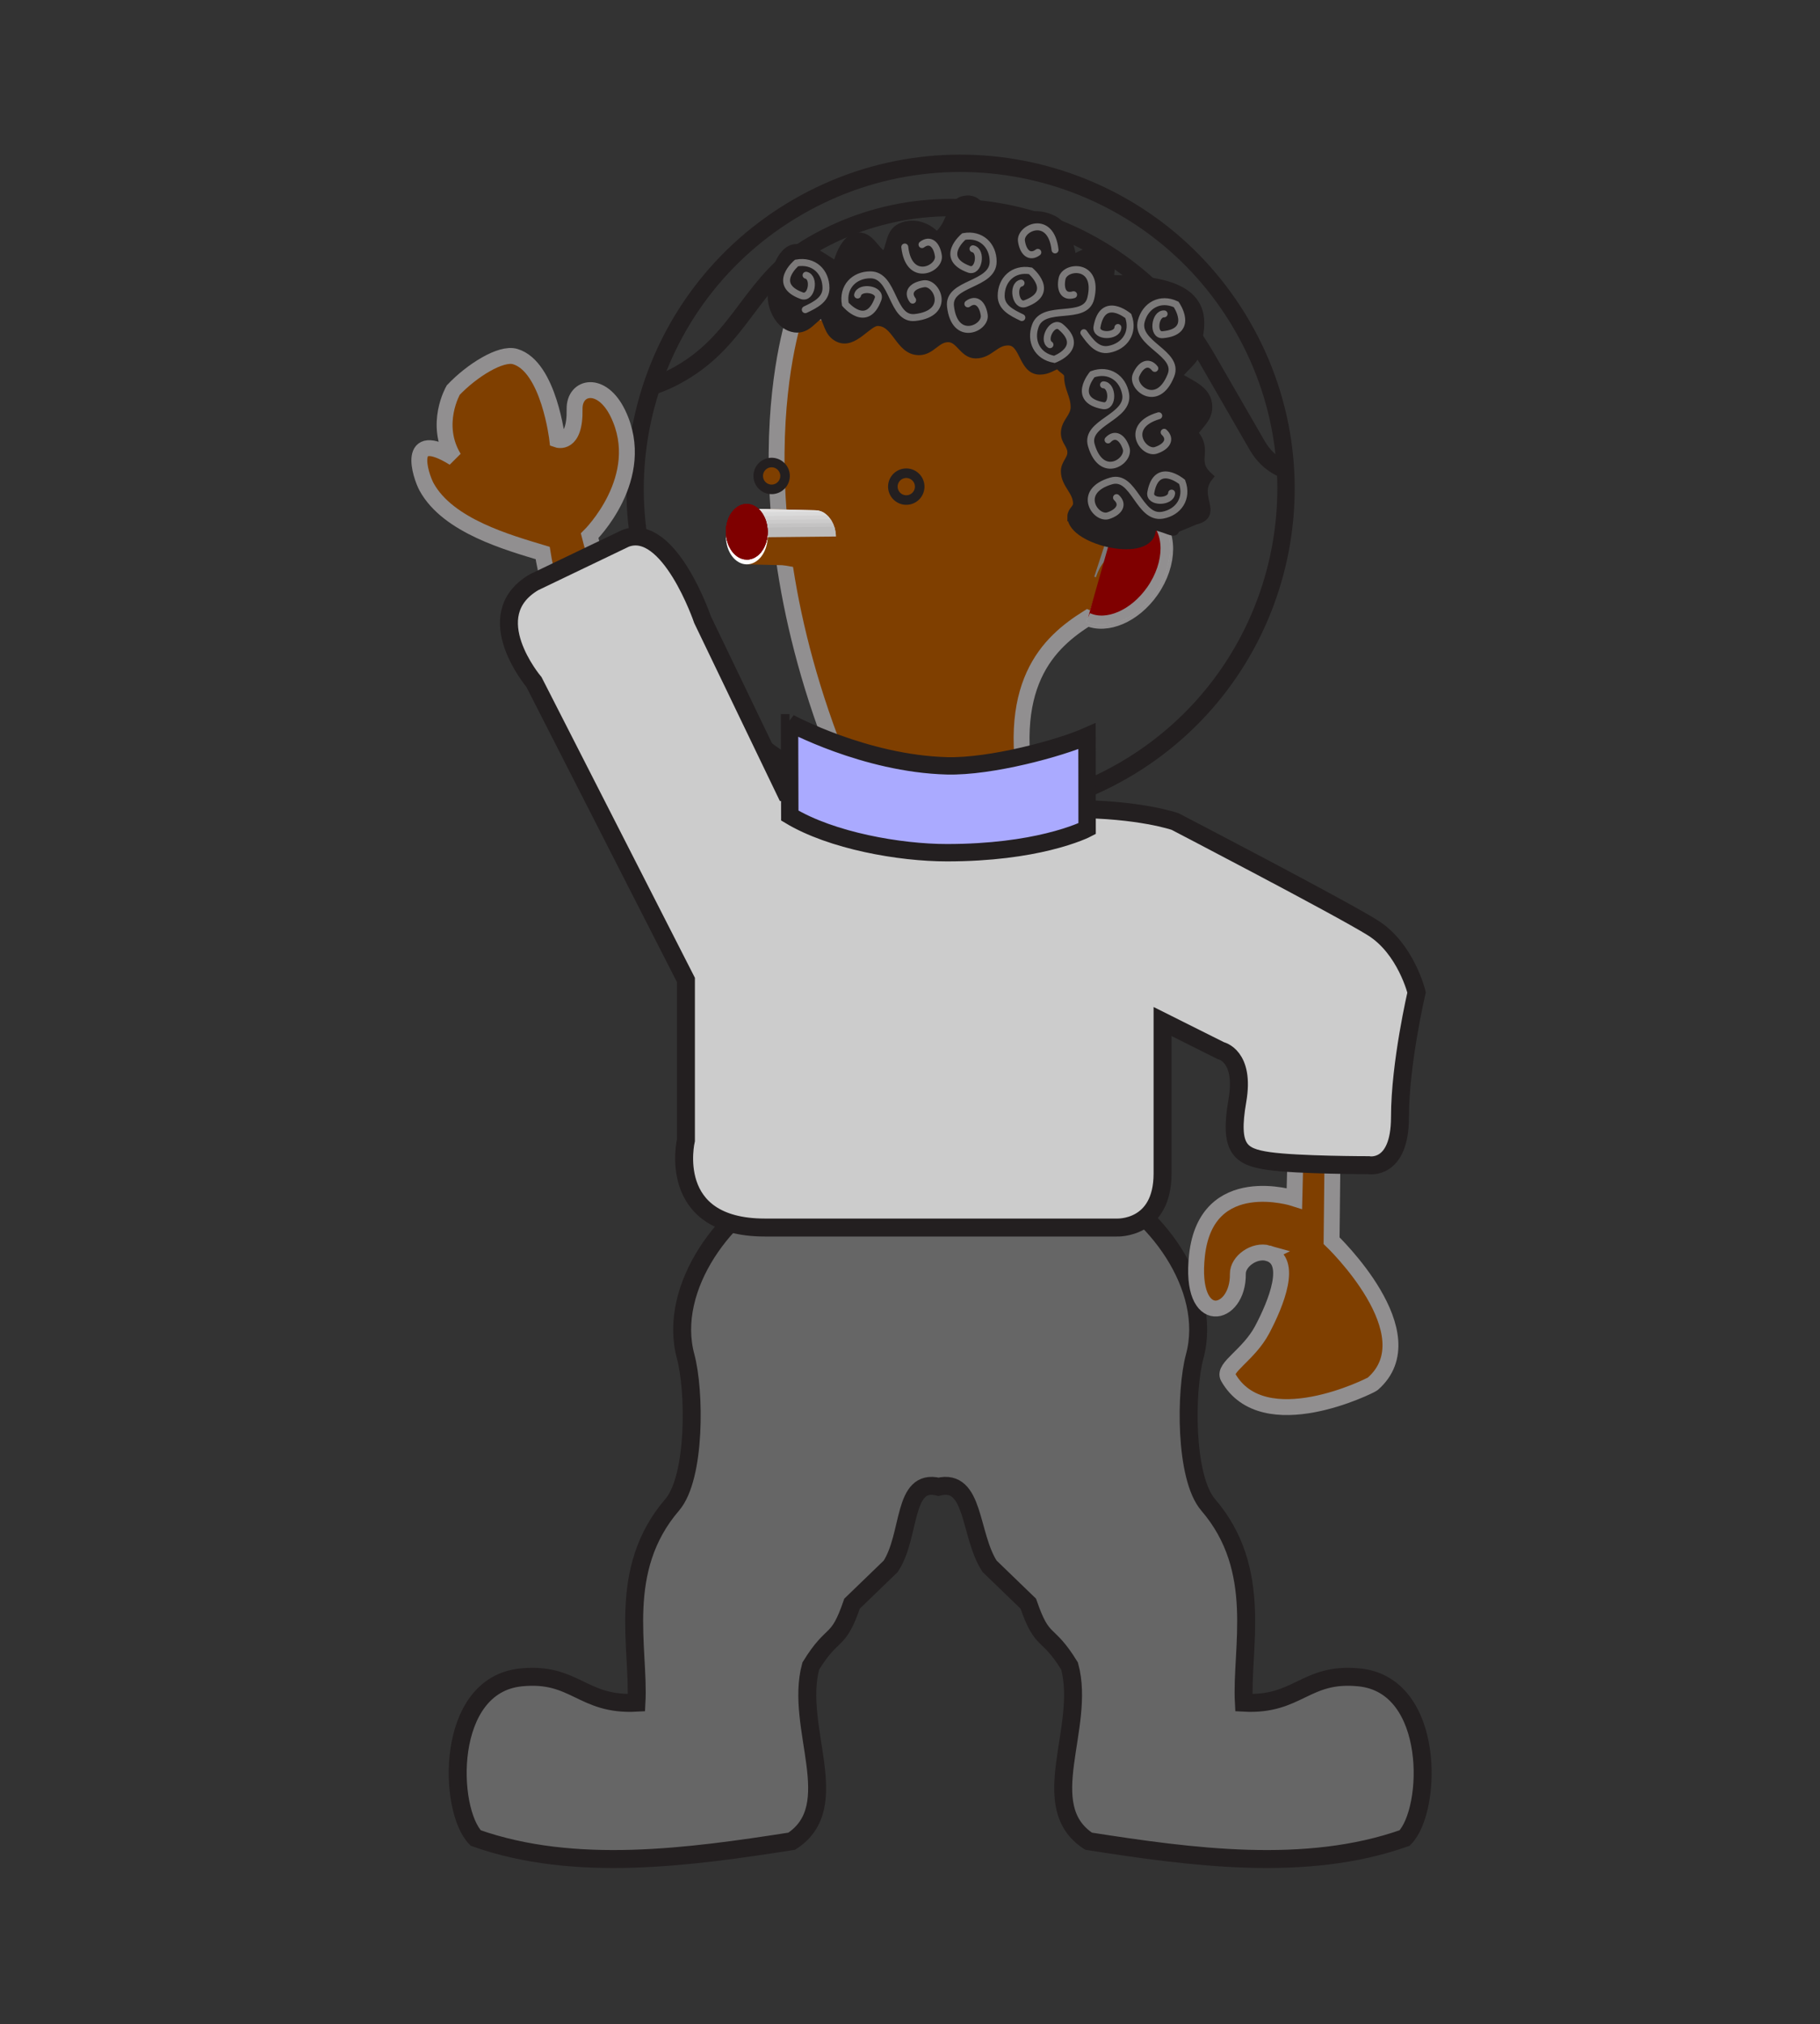 <?xml version="1.0"?><svg width="386.655" height="430.023" xmlns="http://www.w3.org/2000/svg">
 <rect width="100%" height="100%" fill="#333333" stroke="none"/>
 <title>AstroBob</title>
 <defs>
  <clipPath id="clipPath912" clipPathUnits="userSpaceOnUse">
   <path id="path914" d="m241.53,295.062c2.739,7.525 -1.142,15.844 -8.667,18.583c-7.525,2.738 -15.845,-1.142 -18.583,-8.666c-2.739,-7.525 1.141,-15.844 8.666,-18.583c7.526,-2.738 15.846,1.142 18.584,8.666"/>
  </clipPath>
  <clipPath id="clipPath922" clipPathUnits="userSpaceOnUse">
   <path id="path924" clip-rule="evenodd" d="m72.5,499.91l227.51,0l0,-336.13l-227.51,0l0,336.13z"/>
  </clipPath>
  <clipPath id="clipPath928" clipPathUnits="userSpaceOnUse">
   <path id="path930" d="m0,792l612,0l0,-792l-612,0l0,792z"/>
  </clipPath>
  <clipPath id="clipPath934" clipPathUnits="userSpaceOnUse">
   <path id="path936" d="m0.06,792l612,0l0,-792l-612,0l0,792z"/>
  </clipPath>
  <clipPath id="clipPath946" clipPathUnits="userSpaceOnUse">
   <path id="path948" d="m234.856,286.294l-7.339,-0.604c0.308,5.637 -2.127,7.105 -3.977,7.862c-0.764,-0.522 -2.046,-0.231 -2.998,0.72c-1.036,1.036 -1.288,2.463 -0.564,3.187c0.326,0.326 0.793,0.454 1.303,0.403l0.167,8.791l12.503,2.601c0,0 4.916,-8.48 0.905,-22.96"/>
  </clipPath>
  <clipPath id="clipPath956" clipPathUnits="userSpaceOnUse">
   <path id="path958" clip-rule="evenodd" d="m72.5,499.91l227.51,0l0,-336.13l-227.51,0l0,336.13z"/>
  </clipPath>
  <clipPath id="clipPath962" clipPathUnits="userSpaceOnUse">
   <path id="path964" d="m0,792l612,0l0,-792l-612,0l0,792z"/>
  </clipPath>
  <clipPath id="clipPath968" clipPathUnits="userSpaceOnUse">
   <path id="path970" d="m0.06,792l612,0l0,-792l-612,0l0,792z"/>
  </clipPath>
  <clipPath id="clipPath986" clipPathUnits="userSpaceOnUse">
   <path id="path988" d="m238.079,298.543l-2.98,-0.601c-0.506,-0.089 -1.02,0.385 -1.139,1.06c-0.119,0.675 0.194,1.294 0.699,1.383l3.006,0.605l0.414,-2.447"/>
  </clipPath>
  <clipPath id="clipPath1008" clipPathUnits="userSpaceOnUse">
   <path id="path1010" clip-rule="evenodd" d="m72.5,499.91l227.51,0l0,-336.13l-227.51,0l0,336.13z"/>
  </clipPath>
  <clipPath id="clipPath1014" clipPathUnits="userSpaceOnUse">
   <path id="path1016" d="m0,792l612,0l0,-792l-612,0l0,792z"/>
  </clipPath>
  <clipPath id="clipPath1020" clipPathUnits="userSpaceOnUse">
   <path id="path1022" d="m0.06,792l612,0l0,-792l-612,0l0,792z"/>
  </clipPath>
  <clipPath id="clipPath1030" clipPathUnits="userSpaceOnUse">
   <path id="path1032" d="m236.948,299.603c-0.119,0.676 0.194,1.295 0.7,1.384c0.505,0.089 1.012,-0.386 1.131,-1.061c0.119,-0.675 -0.194,-1.294 -0.7,-1.383c-0.505,-0.09 -1.012,0.385 -1.131,1.06"/>
  </clipPath>
  <clipPath id="clipPath1530" clipPathUnits="userSpaceOnUse">
   <path id="path1532" d="m195.769,234.696c0,0 1.268,-0.577 1.847,0.616c0.129,0.267 -0.734,1.721 -1.629,0.88c-0.544,-0.511 -0.218,-1.496 -0.218,-1.496"/>
  </clipPath>
  <clipPath id="clipPath1030-2" clipPathUnits="userSpaceOnUse">
   <path id="path1032-2" d="m236.948,299.603c-0.119,0.676 0.194,1.295 0.7,1.384c0.505,0.089 1.012,-0.386 1.131,-1.061c0.119,-0.675 -0.194,-1.294 -0.7,-1.383c-0.505,-0.09 -1.012,0.385 -1.131,1.06"/>
  </clipPath>
  <clipPath id="clipPath1008-4" clipPathUnits="userSpaceOnUse">
   <path id="path1010-5" clip-rule="evenodd" d="m72.5,499.91l227.51,0l0,-336.13l-227.51,0l0,336.13z"/>
  </clipPath>
  <clipPath id="clipPath1014-1" clipPathUnits="userSpaceOnUse">
   <path id="path1016-7" d="m0,792l612,0l0,-792l-612,0l0,792z"/>
  </clipPath>
  <clipPath id="clipPath1020-5" clipPathUnits="userSpaceOnUse">
   <path id="path1022-7" d="m0.06,792l612,0l0,-792l-612,0l0,792z"/>
  </clipPath>
  <clipPath id="clipPath986-1" clipPathUnits="userSpaceOnUse">
   <path id="path988-6" d="m238.079,298.543l-2.98,-0.601c-0.506,-0.089 -1.02,0.385 -1.139,1.06c-0.119,0.675 0.194,1.294 0.699,1.383l3.006,0.605l0.414,-2.447"/>
  </clipPath>
  <clipPath id="clipPath956-9" clipPathUnits="userSpaceOnUse">
   <path id="path958-8" clip-rule="evenodd" d="m72.5,499.91l227.51,0l0,-336.13l-227.51,0l0,336.13z"/>
  </clipPath>
  <clipPath id="clipPath962-1" clipPathUnits="userSpaceOnUse">
   <path id="path964-3" d="m0,792l612,0l0,-792l-612,0l0,792z"/>
  </clipPath>
  <clipPath id="clipPath968-3" clipPathUnits="userSpaceOnUse">
   <path id="path970-3" d="m0.06,792l612,0l0,-792l-612,0l0,792z"/>
  </clipPath>
  <clipPath id="clipPath946-7" clipPathUnits="userSpaceOnUse">
   <path id="path948-9" d="m234.856,286.294l-7.339,-0.604c0.308,5.637 -2.127,7.105 -3.977,7.862c-0.764,-0.522 -2.046,-0.231 -2.998,0.72c-1.036,1.036 -1.288,2.463 -0.564,3.187c0.326,0.326 0.793,0.454 1.303,0.403l0.167,8.791l12.503,2.601c0,0 4.916,-8.48 0.905,-22.96"/>
  </clipPath>
  <clipPath id="clipPath922-8" clipPathUnits="userSpaceOnUse">
   <path id="path924-6" clip-rule="evenodd" d="m72.5,499.91l227.51,0l0,-336.13l-227.51,0l0,336.13z"/>
  </clipPath>
  <clipPath id="clipPath928-7" clipPathUnits="userSpaceOnUse">
   <path id="path930-0" d="m0,792l612,0l0,-792l-612,0l0,792z"/>
  </clipPath>
  <clipPath id="clipPath934-4" clipPathUnits="userSpaceOnUse">
   <path id="path936-8" d="m0.06,792l612,0l0,-792l-612,0l0,792z"/>
  </clipPath>
  <clipPath id="clipPath912-4" clipPathUnits="userSpaceOnUse">
   <path id="path914-8" d="m241.53,295.062c2.739,7.525 -1.142,15.844 -8.667,18.583c-7.525,2.738 -15.845,-1.142 -18.583,-8.666c-2.739,-7.525 1.141,-15.844 8.666,-18.583c7.526,-2.738 15.846,1.142 18.584,8.666"/>
  </clipPath>
  <clipPath id="clipPath1030-9" clipPathUnits="userSpaceOnUse">
   <path id="path1032-7" d="m236.948,299.603c-0.119,0.676 0.194,1.295 0.7,1.384c0.505,0.089 1.012,-0.386 1.131,-1.061c0.119,-0.675 -0.194,-1.294 -0.7,-1.383c-0.505,-0.09 -1.012,0.385 -1.131,1.06"/>
  </clipPath>
  <clipPath id="clipPath1008-2" clipPathUnits="userSpaceOnUse">
   <path id="path1010-2" clip-rule="evenodd" d="m72.5,499.91l227.51,0l0,-336.13l-227.51,0l0,336.13z"/>
  </clipPath>
  <clipPath id="clipPath1014-16" clipPathUnits="userSpaceOnUse">
   <path id="path1016-3" d="m0,792l612,0l0,-792l-612,0l0,792z"/>
  </clipPath>
  <clipPath id="clipPath1020-0" clipPathUnits="userSpaceOnUse">
   <path id="path1022-2" d="m0.06,792l612,0l0,-792l-612,0l0,792z"/>
  </clipPath>
  <clipPath id="clipPath986-15" clipPathUnits="userSpaceOnUse">
   <path id="path988-65" d="m238.079,298.543l-2.98,-0.601c-0.506,-0.089 -1.02,0.385 -1.139,1.06c-0.119,0.675 0.194,1.294 0.699,1.383l3.006,0.605l0.414,-2.447"/>
  </clipPath>
  <clipPath id="clipPath956-0" clipPathUnits="userSpaceOnUse">
   <path id="path958-0" clip-rule="evenodd" d="m72.5,499.91l227.51,0l0,-336.13l-227.51,0l0,336.13z"/>
  </clipPath>
  <clipPath id="clipPath962-3" clipPathUnits="userSpaceOnUse">
   <path id="path964-4" d="m0,792l612,0l0,-792l-612,0l0,792z"/>
  </clipPath>
  <clipPath id="clipPath968-6" clipPathUnits="userSpaceOnUse">
   <path id="path970-6" d="m0.06,792l612,0l0,-792l-612,0l0,792z"/>
  </clipPath>
  <clipPath id="clipPath946-0" clipPathUnits="userSpaceOnUse">
   <path id="path948-2" d="m234.856,286.294l-7.339,-0.604c0.308,5.637 -2.127,7.105 -3.977,7.862c-0.764,-0.522 -2.046,-0.231 -2.998,0.72c-1.036,1.036 -1.288,2.463 -0.564,3.187c0.326,0.326 0.793,0.454 1.303,0.403l0.167,8.791l12.503,2.601c0,0 4.916,-8.48 0.905,-22.96"/>
  </clipPath>
  <clipPath id="clipPath922-5" clipPathUnits="userSpaceOnUse">
   <path id="path924-8" clip-rule="evenodd" d="m72.5,499.91l227.51,0l0,-336.13l-227.51,0l0,336.13z"/>
  </clipPath>
  <clipPath id="clipPath928-9" clipPathUnits="userSpaceOnUse">
   <path id="path930-5" d="m0,792l612,0l0,-792l-612,0l0,792z"/>
  </clipPath>
  <clipPath id="clipPath934-0" clipPathUnits="userSpaceOnUse">
   <path id="path936-6" d="m0.06,792l612,0l0,-792l-612,0l0,792z"/>
  </clipPath>
  <clipPath id="clipPath912-0" clipPathUnits="userSpaceOnUse">
   <path id="path914-83" d="m241.53,295.062c2.739,7.525 -1.142,15.844 -8.667,18.583c-7.525,2.738 -15.845,-1.142 -18.583,-8.666c-2.739,-7.525 1.141,-15.844 8.666,-18.583c7.526,-2.738 15.846,1.142 18.584,8.666"/>
  </clipPath>
  <clipPath id="clipPath444" clipPathUnits="userSpaceOnUse">
   <path id="path446" d="m120.945,525.716c0,0.686 -0.416,1.241 -0.929,1.241c-0.513,0 -0.929,-0.555 -0.929,-1.241c0,-0.685 0.416,-1.241 0.929,-1.241c0.513,0 0.929,0.556 0.929,1.241"/>
  </clipPath>
  <clipPath id="clipPath422" clipPathUnits="userSpaceOnUse">
   <path id="path424" clip-rule="evenodd" d="m58.697,570.271l227.51,0l0,-336.13l-227.51,0l0,336.13z"/>
  </clipPath>
  <clipPath id="clipPath428" clipPathUnits="userSpaceOnUse">
   <path id="path430" d="m-13.803,862.361l612,0l0,-792l-612,0l0,792z"/>
  </clipPath>
  <clipPath id="clipPath434" clipPathUnits="userSpaceOnUse">
   <path id="path436" d="m-13.743,862.361l612,0l0,-792l-612,0l0,792z"/>
  </clipPath>
  <clipPath id="clipPath400" clipPathUnits="userSpaceOnUse">
   <path id="path402" d="m120.016,524.265l3.039,-0.074c0.513,0 0.938,0.556 0.938,1.242c0,0.685 -0.416,1.241 -0.929,1.241l-3.065,0.073l0.017,-2.482"/>
  </clipPath>
  <clipPath id="clipPath370" clipPathUnits="userSpaceOnUse">
   <path id="path372" clip-rule="evenodd" d="m58.697,570.271l227.51,0l0,-336.13l-227.51,0l0,336.13z"/>
  </clipPath>
  <clipPath id="clipPath376" clipPathUnits="userSpaceOnUse">
   <path id="path378" d="m-13.803,862.361l612,0l0,-792l-612,0l0,792z"/>
  </clipPath>
  <clipPath id="clipPath382" clipPathUnits="userSpaceOnUse">
   <path id="path384" d="m-13.743,862.361l612,0l0,-792l-612,0l0,792z"/>
  </clipPath>
  <clipPath id="clipPath360" clipPathUnits="userSpaceOnUse">
   <path id="path362" d="m125.317,512.763l7.333,0.679c-1.283,5.498 0.86,7.366 2.551,8.433c0.842,-0.381 2.055,0.127 2.827,1.23c0.84,1.2 0.841,2.649 0.002,3.236c-0.377,0.264 -0.86,0.309 -1.353,0.17l-1.691,8.629l-12.765,0.391c0,0 -3.369,-9.206 3.096,-22.768"/>
  </clipPath>
  <clipPath id="clipPath336" clipPathUnits="userSpaceOnUse">
   <path id="path338" clip-rule="evenodd" d="m58.697,570.271l227.51,0l0,-336.13l-227.51,0l0,336.13z"/>
  </clipPath>
  <clipPath id="clipPath342" clipPathUnits="userSpaceOnUse">
   <path id="path344" d="m-13.803,862.361l612,0l0,-792l-612,0l0,792z"/>
  </clipPath>
  <clipPath id="clipPath348" clipPathUnits="userSpaceOnUse">
   <path id="path350" d="m-13.743,862.361l612,0l0,-792l-612,0l0,792z"/>
  </clipPath>
  <clipPath id="clipPath326" clipPathUnits="userSpaceOnUse">
   <path id="path328" d="m116.984,520.382c-4.004,6.935 -1.628,15.803 5.306,19.806c6.935,4.004 15.803,1.628 19.807,-5.307c4.004,-6.935 1.628,-15.802 -5.307,-19.806c-6.935,-4.004 -15.802,-1.628 -19.806,5.307"/>
  </clipPath>
  <clipPath id="clipPath304" clipPathUnits="userSpaceOnUse">
   <path id="path306" clip-rule="evenodd" d="m58.907,570.271l227.51,0l0,-336.13l-227.51,0l0,336.13z"/>
  </clipPath>
  <clipPath id="clipPath310" clipPathUnits="userSpaceOnUse">
   <path id="path312" d="m-13.593,862.361l612,0l0,-792l-612,0l0,792z"/>
  </clipPath>
  <clipPath id="clipPath316" clipPathUnits="userSpaceOnUse">
   <path id="path318" d="m-13.533,862.361l612,0l0,-792l-612,0l0,792z"/>
  </clipPath>
 </defs>
 <g>
  <title>Layer 1</title>
  <g id="layer1">
   <g id="g300" transform="matrix(4.768, 0, 0, -4.768, -413.582, 2619.58)">
    <g clip-path="url(#clipPath304)" id="g302">
     <g clip-path="url(#clipPath310)" id="g308">
      <g clip-path="url(#clipPath316)" id="g314">
       <path fill="#666666" fill-rule="nonzero" stroke="#231f20" stroke-width="0.8" stroke-miterlimit="3.864" id="path320" d="m129.633,495.5c-2.846,0.546 -4.492,2.658 -7.849,1.223c-2.644,-1.132 -5.331,-4.645 -4.492,-7.752c0.412,-1.523 0.453,-5.382 -0.602,-6.609c-2.49,-2.896 -1.457,-6.384 -1.59,-8.815c-2.431,-0.133 -2.736,1.374 -5.15,1.127c-3.401,-0.348 -3.244,-5.912 -2.011,-7.156c4.412,-1.562 9.524,-0.852 14.078,-0.142c2.411,1.566 0.106,5.07 0.849,7.803c1.007,1.642 1.198,0.912 1.84,2.781l1.724,1.666c0.906,1.394 0.514,3.936 2.129,3.542c1.615,0.394 1.369,-2.148 2.275,-3.542l1.724,-1.666c0.643,-1.869 0.833,-1.139 1.84,-2.781c0.744,-2.733 -1.562,-6.237 0.849,-7.803c4.555,-0.71 9.667,-1.42 14.079,0.142c1.233,1.244 1.39,6.808 -2.012,7.156c-2.413,0.247 -2.718,-1.26 -5.15,-1.127c-0.132,2.431 0.9,5.919 -1.59,8.815c-1.054,1.227 -1.013,5.086 -0.602,6.609c0.84,3.107 -1.847,6.62 -4.492,7.752c-3.357,1.435 -3.001,-0.677 -5.847,-1.223z"/>
      </g>
     </g>
    </g>
   </g>
   <g id="g322" transform="matrix(4.768, 0, 0, -4.768, -413.582, 2619.58)">
    <g clip-path="url(#clipPath326)" id="g324">
     <path fill="none" stroke="#231f20" stroke-width="0.774" stroke-miterlimit="3.864" id="path330" d="m113.205,532.323c1.335,-0.551 2.562,-0.3 3.858,0.448c2.784,1.607 3.106,4.132 5.889,5.738c6.176,3.566 13.996,1.117 17.562,-5.06c0.88,-1.525 1.364,-2.364 2.245,-3.889c1.034,-1.792 3.321,-1.437 5.311,-0.746"/>
    </g>
   </g>
   <g id="g332" transform="matrix(4.768, 0, 0, -4.768, -413.582, 2619.58)">
    <g clip-path="url(#clipPath336)" id="g334">
     <g clip-path="url(#clipPath342)" id="g340">
      <g clip-path="url(#clipPath348)" id="g346">
       <path fill="none" stroke="#231f20" stroke-width="0.774" stroke-miterlimit="3.864" id="path352" d="m116.984,520.382c-4.004,6.935 -1.628,15.803 5.306,19.806c6.935,4.004 15.803,1.628 19.807,-5.307c4.004,-6.935 1.628,-15.802 -5.307,-19.806c-6.935,-4.004 -15.802,-1.628 -19.806,5.307z"/>
       <path fill="#bdbcbc" fill-rule="nonzero" id="path354" d="m125.317,512.763l7.333,0.679c-1.283,5.498 0.86,7.366 2.551,8.433c0.842,-0.381 2.055,0.127 2.827,1.23c0.84,1.2 0.841,2.649 0.002,3.236c-0.377,0.264 -0.86,0.309 -1.353,0.17l-1.691,8.629l-12.765,0.391c0,0 -3.369,-9.206 3.096,-22.768"/>
      </g>
     </g>
    </g>
   </g>
   <g id="g356" transform="matrix(4.768, 0, 0, -4.768, -413.582, 2619.58)">
    <g clip-path="url(#clipPath360)" id="g358">
     <path fill="none" stroke="#231f20" stroke-width="0.635" stroke-miterlimit="3.864" id="path364" d="m119.069,524.379c-0.331,-1.874 1.394,-3.743 3.842,-4.175c2.449,-0.432 4.701,0.737 5.032,2.61"/>
    </g>
   </g>
   <g id="g366" transform="matrix(4.768, 0, 0, -4.768, -413.582, 2619.58)">
    <g clip-path="url(#clipPath370)" id="g368">
     <g clip-path="url(#clipPath376)" id="g374">
      <g clip-path="url(#clipPath382)" id="g380">
       <path fill="#7f3f00" stroke="#918f90" stroke-width="0.708" stroke-miterlimit="3.864" id="path386" d="m125.317,512.763l7.333,0.679c-1.283,5.498 0.86,7.366 2.551,8.433c0.842,-0.381 2.055,0.127 2.827,1.23c0.84,1.2 0.841,2.649 0.002,3.236c-0.377,0.264 -0.86,0.309 -1.353,0.17l-1.691,8.629l-12.765,0.391c0,0 -3.369,-9.206 3.096,-22.768z"/>
       <path fill="#7f3f00" fill-rule="nonzero" stroke="#231f20" stroke-width="0.426" stroke-miterlimit="3.864" id="path388" d="m120.535,528.1c-0.058,0.324 0.159,0.634 0.484,0.692c0.325,0.057 0.635,-0.16 0.693,-0.485c0.057,-0.325 -0.16,-0.635 -0.485,-0.692c-0.325,-0.058 -0.635,0.16 -0.692,0.485z"/>
       <path fill="#7f3f00" fill-rule="nonzero" stroke="#231f20" stroke-width="0.426" stroke-miterlimit="3.864" id="path390" d="m126.533,527.624c-0.057,0.325 0.16,0.635 0.485,0.692c0.325,0.057 0.635,-0.16 0.693,-0.485c0.057,-0.325 -0.16,-0.635 -0.485,-0.692c-0.325,-0.057 -0.635,0.16 -0.693,0.485z"/>
       <path fill="#7f3f00" fill-rule="nonzero" id="path392" d="m121.09,524.327l2.494,-0.446c0.482,0.175 0.849,1.487 0.235,2.218l-2.729,-1.772"/>
       <path fill="#7f3f00" fill-rule="nonzero" id="path394" d="m120.016,524.265l3.039,-0.074c0.513,0 0.938,0.556 0.938,1.242c0,0.685 -0.416,1.241 -0.929,1.241l-3.065,0.073l0.017,-2.482"/>
      </g>
     </g>
    </g>
   </g>
   <g id="g396" transform="matrix(4.768, 0, 0, -4.768, -413.582, 2619.58)">
    <g clip-path="url(#clipPath400)" id="g398">
     <path fill="#e9e9e9" fill-rule="nonzero" id="path404" d="m124.01,526.962l-4.263,-0.043l-0.005,-0.431l4.263,0.043l0.005,0.431"/>
     <path fill="#e2e1e1" fill-rule="nonzero" id="path406" d="m124.008,526.791l-4.263,-0.043l-0.005,-0.431l4.263,0.043l0.005,0.431"/>
     <path fill="#dadada" fill-rule="nonzero" id="path408" d="m124.006,526.62l-4.263,-0.043l-0.004,-0.431l4.262,0.043l0.005,0.431"/>
     <path fill="#d3d2d2" fill-rule="nonzero" id="path410" d="m124.004,526.449l-4.263,-0.043l-0.004,-0.431l4.263,0.043l0.004,0.431"/>
     <path fill="#cccbcb" fill-rule="nonzero" id="path412" d="m124.002,526.278l-4.263,-0.043l-0.004,-0.431l4.263,0.043l0.004,0.431"/>
     <path fill="#c4c3c3" fill-rule="nonzero" id="path414" d="m124,526.107l-4.262,-0.043l-0.005,-0.431l4.263,0.043l0.004,0.431"/>
     <path fill="#bdbcbc" fill-rule="nonzero" id="path416" d="m123.999,525.936l-4.263,-0.043l-0.005,-0.431l4.263,0.043l0.005,0.431"/>
    </g>
   </g>
   <g id="g418" transform="matrix(4.768, 0, 0, -4.768, -413.582, 2619.58)">
    <g clip-path="url(#clipPath422)" id="g420">
     <g clip-path="url(#clipPath428)" id="g426">
      <g clip-path="url(#clipPath434)" id="g432">
       <path fill="#ffffff" fill-rule="nonzero" id="path438" d="m120.945,525.506c0,0.686 -0.416,1.241 -0.929,1.241c-0.513,0 -0.929,-0.555 -0.929,-1.241c0,-0.685 0.416,-1.241 0.929,-1.241c0.513,0 0.929,0.556 0.929,1.241"/>
      </g>
     </g>
    </g>
   </g>
   <g id="g440" transform="matrix(4.768, 0, 0, -4.768, -413.582, 2619.58)">
    <g clip-path="url(#clipPath444)" id="g442">
     <path fill="#7f0000" fill-rule="nonzero" id="path448" d="m119.026,526.598l2.174,-1.57l0.645,1.04l-2.095,1.526l-0.724,-0.996"/>
     <path fill="#7f0000" fill-rule="nonzero" id="path450" d="m119.646,527.432l-0.717,-0.992l2.167,-1.575l0.645,1.041l-2.095,1.526"/>
     <path fill="#7f0000" fill-rule="nonzero" id="path452" d="m119.543,527.269l-0.711,-0.987l2.16,-1.579l0.646,1.04l-2.095,1.526"/>
     <path fill="#7f0000" fill-rule="nonzero" id="path454" d="m119.439,527.106l-0.703,-0.982l2.152,-1.584l0.646,1.04l-2.095,1.526"/>
     <path fill="#7f0000" fill-rule="nonzero" id="path456" d="m119.335,526.944l-0.696,-0.978l2.146,-1.588l0.645,1.04l-2.095,1.526"/>
     <path fill="#7f0000" fill-rule="nonzero" id="path458" d="m119.231,526.781l-0.689,-0.973l2.139,-1.593l0.645,1.04l-2.095,1.526"/>
     <path fill="#7f0000" fill-rule="nonzero" id="path460" d="m119.127,526.619l-0.682,-0.97l2.132,-1.597l0.645,1.04l-2.095,1.527"/>
     <path fill="#7f0000" fill-rule="nonzero" id="path462" d="m119.023,526.456l-0.675,-0.965l2.125,-1.601l0.645,1.04l-2.095,1.526"/>
     <path fill="#7f0000" fill-rule="nonzero" id="path464" d="m118.251,525.333l2.118,-1.606l0.645,1.04l-2.095,1.526l-0.668,-0.96"/>
    </g>
   </g>
   <path fill="none" stroke="#a7a5a6" stroke-width="2.031" stroke-miterlimit="3.864" id="path486" d="m231.112,131.18c4.02,1.817 9.77,-0.606 13.451,-5.865c4.005,-5.722 4.01,-12.631 0.008,-15.43c-1.798,-1.259 -4.101,-1.473 -6.451,-0.811"/>
   <path fill="#bdbcbc" fill-rule="nonzero" id="path488" d="m231.112,131.18c4.02,1.817 9.77,-0.606 13.451,-5.865c4.005,-5.722 4.01,-12.631 0.008,-15.43c-1.798,-1.259 -4.101,-1.473 -6.451,-0.811l-7.009,22.105"/>
   <path fill="#7b7979" fill-rule="evenodd" stroke="#7b7979" stroke-width="0.377" stroke-miterlimit="3.864" id="path490" d="m235.05,115.23l-2.394,7.333c0,0 1.955,-7.257 8.859,-5.936c6.909,1.316 -6.466,-1.397 -6.466,-1.397z"/>
   <path fill="#7f0000" stroke="#918f90" stroke-width="2.031" stroke-miterlimit="3.864" id="path492" d="m231.145,131.18c4.02,1.817 9.737,-0.606 13.418,-5.865c4.005,-5.722 4.01,-12.631 0.008,-15.43c-1.798,-1.259 -4.787,-1.459 -7.138,-0.796"/>
   <path fill="#231f20" fill-rule="nonzero" stroke="#231f20" stroke-width="2.031" stroke-miterlimit="3.864" id="path494" d="m227.774,109.737c0,-1.206 1.206,-1.55 1.206,-2.756c0,-2.756 -2.584,-4.134 -2.584,-6.89c0,-1.55 1.378,-2.408 1.378,-3.958c0,-1.721 -1.378,-2.413 -1.378,-4.134c0,-2.241 2.069,-3.271 2.069,-5.512c0,-2.584 -1.378,-3.958 -1.378,-6.542c0,-1.378 -1.721,-1.55 -2.069,-2.756c-1.55,0.515 -2.408,1.378 -4.129,1.378c-3.619,0 -3.099,-6.199 -6.718,-6.199c-2.928,0 -3.962,2.756 -6.885,2.756c-2.584,0 -3.271,-3.447 -5.855,-3.447c-2.584,0 -3.619,2.756 -6.199,2.756c-4.134,0 -4.649,-6.199 -8.783,-6.199c-2.241,0 -5.111,4.94 -8.263,3.443c-2.241,-1.059 -2.069,-3.443 -3.447,-5.336c-2.236,1.206 -3.261,3.614 -5.855,3.271c-3.147,-0.42 -4.768,-4.182 -4.768,-6.594c0,-3.443 1.635,-10.156 5.078,-10.161c3.619,0 5.545,2.088 8.645,3.81c0,0 1.273,-5.679 4.134,-6.203c2.804,-0.51 3.614,2.928 6.027,4.134c1.55,-2.065 0.935,-5.035 3.443,-6.199c2.756,-1.278 5.96,0 7.51,2.065c3.958,-3.099 2.589,-7.796 6.613,-7.92c3.357,-0.1 3.443,5.169 6.885,5.169c4.134,0 6.161,-3.466 11.372,-0.863c2.465,1.235 3.438,5.717 3.953,8.473c0,0 5.188,-3.395 7.233,-1.383c1.545,1.521 0.515,3.447 0.687,5.512c8.268,0 19.125,0.792 19.125,9.06c-0.004,2.584 -0.353,1.964 -0.353,4.544c0,3.099 -2.756,4.477 -4.477,6.89c2.928,1.893 6.542,2.928 6.542,6.542c0,2.413 -1.893,3.619 -3.099,5.512c3.443,3.786 -0.548,5.855 3.238,9.298c-3.271,4.134 2.274,7.92 -2.723,9.126l-4.577,1.893c1.03,1.721 -4.821,-2.065 -4.821,0c0,6.37 -16.775,2.584 -16.775,-2.58z"/>
   <path fill="none" stroke="#7b7979" stroke-width="1.478" stroke-linecap="round" stroke-miterlimit="3.864" id="path496" d="m182.195,62.67c0.434,-1.955 5.121,-1.259 4.339,0.868c-2.389,6.513 -6.947,1.087 -6.947,1.087c-0.648,-3.691 1.903,-6.242 5.321,-6.242c5.102,0 4.43,9.637 9.503,9.064c7.729,-0.868 4.687,-7.572 1.864,-7.167c-2.398,0.348 -3.691,1.74 -2.389,3.476m12.822,-10.905c1.955,0.434 1.259,5.121 -0.868,4.344c-6.513,-2.389 -1.087,-6.947 -1.087,-6.947c3.691,-0.653 6.242,1.898 6.242,5.317c0,5.107 -9.637,4.43 -9.064,9.503c0.868,7.729 7.572,4.692 7.167,1.869c-0.348,-2.398 -1.74,-3.691 -3.476,-2.389m-13.403,-12.073c0.873,7.729 7.543,4.692 7.138,1.869c-0.348,-2.398 -1.74,-3.691 -3.476,-2.389m-24.632,6.513c1.955,0.434 1.197,5.121 -0.93,4.344c-6.513,-2.389 -1.087,-6.947 -1.087,-6.947c3.691,-0.653 6.246,1.898 6.246,5.321c0,2.422 -2.174,3.543 -4.396,4.597m63.36,15.964c1.998,0.091 2.127,4.825 -0.1,4.425c-6.833,-1.221 -2.279,-6.652 -2.279,-6.652c3.524,-1.283 6.48,0.787 7.071,4.158c0.887,5.026 -8.721,6.032 -7.276,10.929c2.198,7.462 8.273,3.304 7.381,0.596c-0.758,-2.303 -2.351,-3.333 -3.838,-1.75m13.508,11.296c-0.091,2.003 -4.825,2.131 -4.43,-0.1c1.221,-6.828 6.656,-2.274 6.656,-2.274c1.283,3.519 -0.792,6.475 -4.158,7.071c-5.026,0.887 -6.037,-8.721 -10.929,-7.276c-7.462,2.198 -3.304,8.268 -0.596,7.376c2.303,-0.753 3.333,-2.351 1.75,-3.834m8.969,-17.394c-7.462,2.198 -3.309,8.239 -0.601,7.348c2.303,-0.758 3.333,-2.351 1.75,-3.834m-9.822,-22.258c-0.091,1.998 -4.84,2.069 -4.439,-0.162c1.221,-6.833 6.652,-2.279 6.652,-2.279c1.283,3.524 -0.787,6.48 -4.153,7.076c-2.389,0.42 -3.872,-1.526 -5.293,-3.533m17.046,-3.996c-1.998,-0.086 -2.541,4.625 -0.286,4.42c6.909,-0.62 2.847,-6.428 2.847,-6.428c-3.395,-1.588 -6.523,0.219 -7.405,3.524c-1.321,4.926 8.158,6.771 6.299,11.52c-2.842,7.243 -8.53,2.57 -7.405,-0.048c0.954,-2.227 2.632,-3.118 3.972,-1.407m-22.272,-5.035c-1.688,-1.078 0.567,-5.245 2.298,-3.781c5.307,4.473 -1.354,6.9 -1.354,6.9c-3.691,-0.653 -5.216,-3.919 -4.048,-7.138c1.745,-4.792 10.571,-0.863 11.773,-5.827c1.826,-7.558 -5.512,-6.995 -6.094,-4.206c-0.496,2.375 0.367,4.062 2.446,3.433m-11.162,-2.465c-1.955,0.439 -1.197,5.126 0.93,4.344c6.513,-2.389 1.087,-6.947 1.087,-6.947c-3.691,-0.653 -6.242,1.903 -6.242,5.321c0,2.422 2.17,3.543 4.392,4.597m7.057,-14.367c-0.873,-7.729 -7.543,-4.692 -7.138,-1.869c0.348,2.398 1.74,3.691 3.476,2.389"/>
   <path fill="#7f3f00" fill-rule="nonzero" stroke="#918f90" stroke-width="3.376" stroke-miterlimit="3.864" id="path498" d="m165.535,169.544c0,0 -32.047,-22.825 -40.267,-55.735c0,0 12.588,-12.354 6.013,-25.963c-3.428,-7.1 -9.308,-5.86 -9.212,-0.93c0.153,7.839 -3.667,6.49 -3.667,6.49c0,0 -1.779,-15.535 -8.959,-17.661c-3.028,-0.901 -9.207,2.966 -13.155,7.128c0,0 -4.215,7.271 0.134,14.409c-10.409,-6.413 -7.09,3.8 -5.784,6.175c4.558,8.292 17.428,11.83 24.652,14.023c5.321,33.501 40.739,66.688 40.739,66.688l9.508,-14.624z"/>
   <path fill="#7f3f00" fill-rule="evenodd" stroke="#918f90" stroke-width="3.376" stroke-miterlimit="3.864" id="path500" d="m269.424,266.224c5.384,1.54 1.693,10.624 -1.278,16.241c-2.86,5.402 -8.396,8.053 -7.233,10.099c7.52,13.217 30.321,1.755 30.698,1.43c12.121,-10.561 -8.721,-30.435 -8.721,-30.435c0.734,-61.82 -0.096,-30.989 -0.096,-30.989l5.956,-14.075c0,0 -12.364,-33.487 -13.771,36.081c0,0 -18.662,-6.037 -20.679,12.058c-1.755,15.707 8.835,13.204 8.678,3.968c-0.043,-2.642 3.523,-5.217 6.446,-4.378l0,0z"/>
   <path fill="#cccccc" fill-rule="nonzero" stroke="#231f20" stroke-width="3.815" stroke-miterlimit="3.864" id="path502" d="m227.951,171.868c14.128,0 21.685,2.646 21.685,2.646c0,0 34.932,18.158 41.994,22.573c7.066,4.415 9.322,13.737 9.322,13.737c0,0 -3.529,15.01 -3.529,26.492c0,11.482 -6.675,10.204 -6.675,10.204c0,0 -15.011,0 -21.195,-0.882c-6.179,-0.882 -8.44,-2.651 -6.671,-12.855c1.65,-9.551 -3.533,-10.595 -3.533,-10.595l-12.364,-6.184c0,0 0,20.312 0,32.285c0,11.968 -9.713,11.477 -9.713,11.477c0,0 -55.735,0 -74.77,0c-21.194,0 -16.779,-18.543 -16.779,-18.543l0,-34.05l-32.285,-63.288c0,0 -11.968,-14.133 0.004,-21.195l19.425,-9.322c9.322,-3.533 16.389,17.271 16.389,17.271l17.661,36.696c0,0 46.905,3.533 61.033,3.533l0.001,0z"/>
   <path fill="#aaaaff" fill-rule="nonzero" stroke="#231f20" stroke-width="3.691" stroke-miterlimit="3.864" id="path504" d="m167.733,153.538c0,0 15.974,8.673 33.42,9.15c9.451,0.253 24.204,-3.82 29.778,-6.299l0.023,19.64c0,0 -2.69,1.421 -8.254,2.78c-4.954,1.211 -12.111,2.332 -21.548,2.332c-10.018,0 -24.484,-2.546 -33.363,-7.892l-0.057,-19.711l0.001,0z"/>
  </g>
 </g>
</svg>